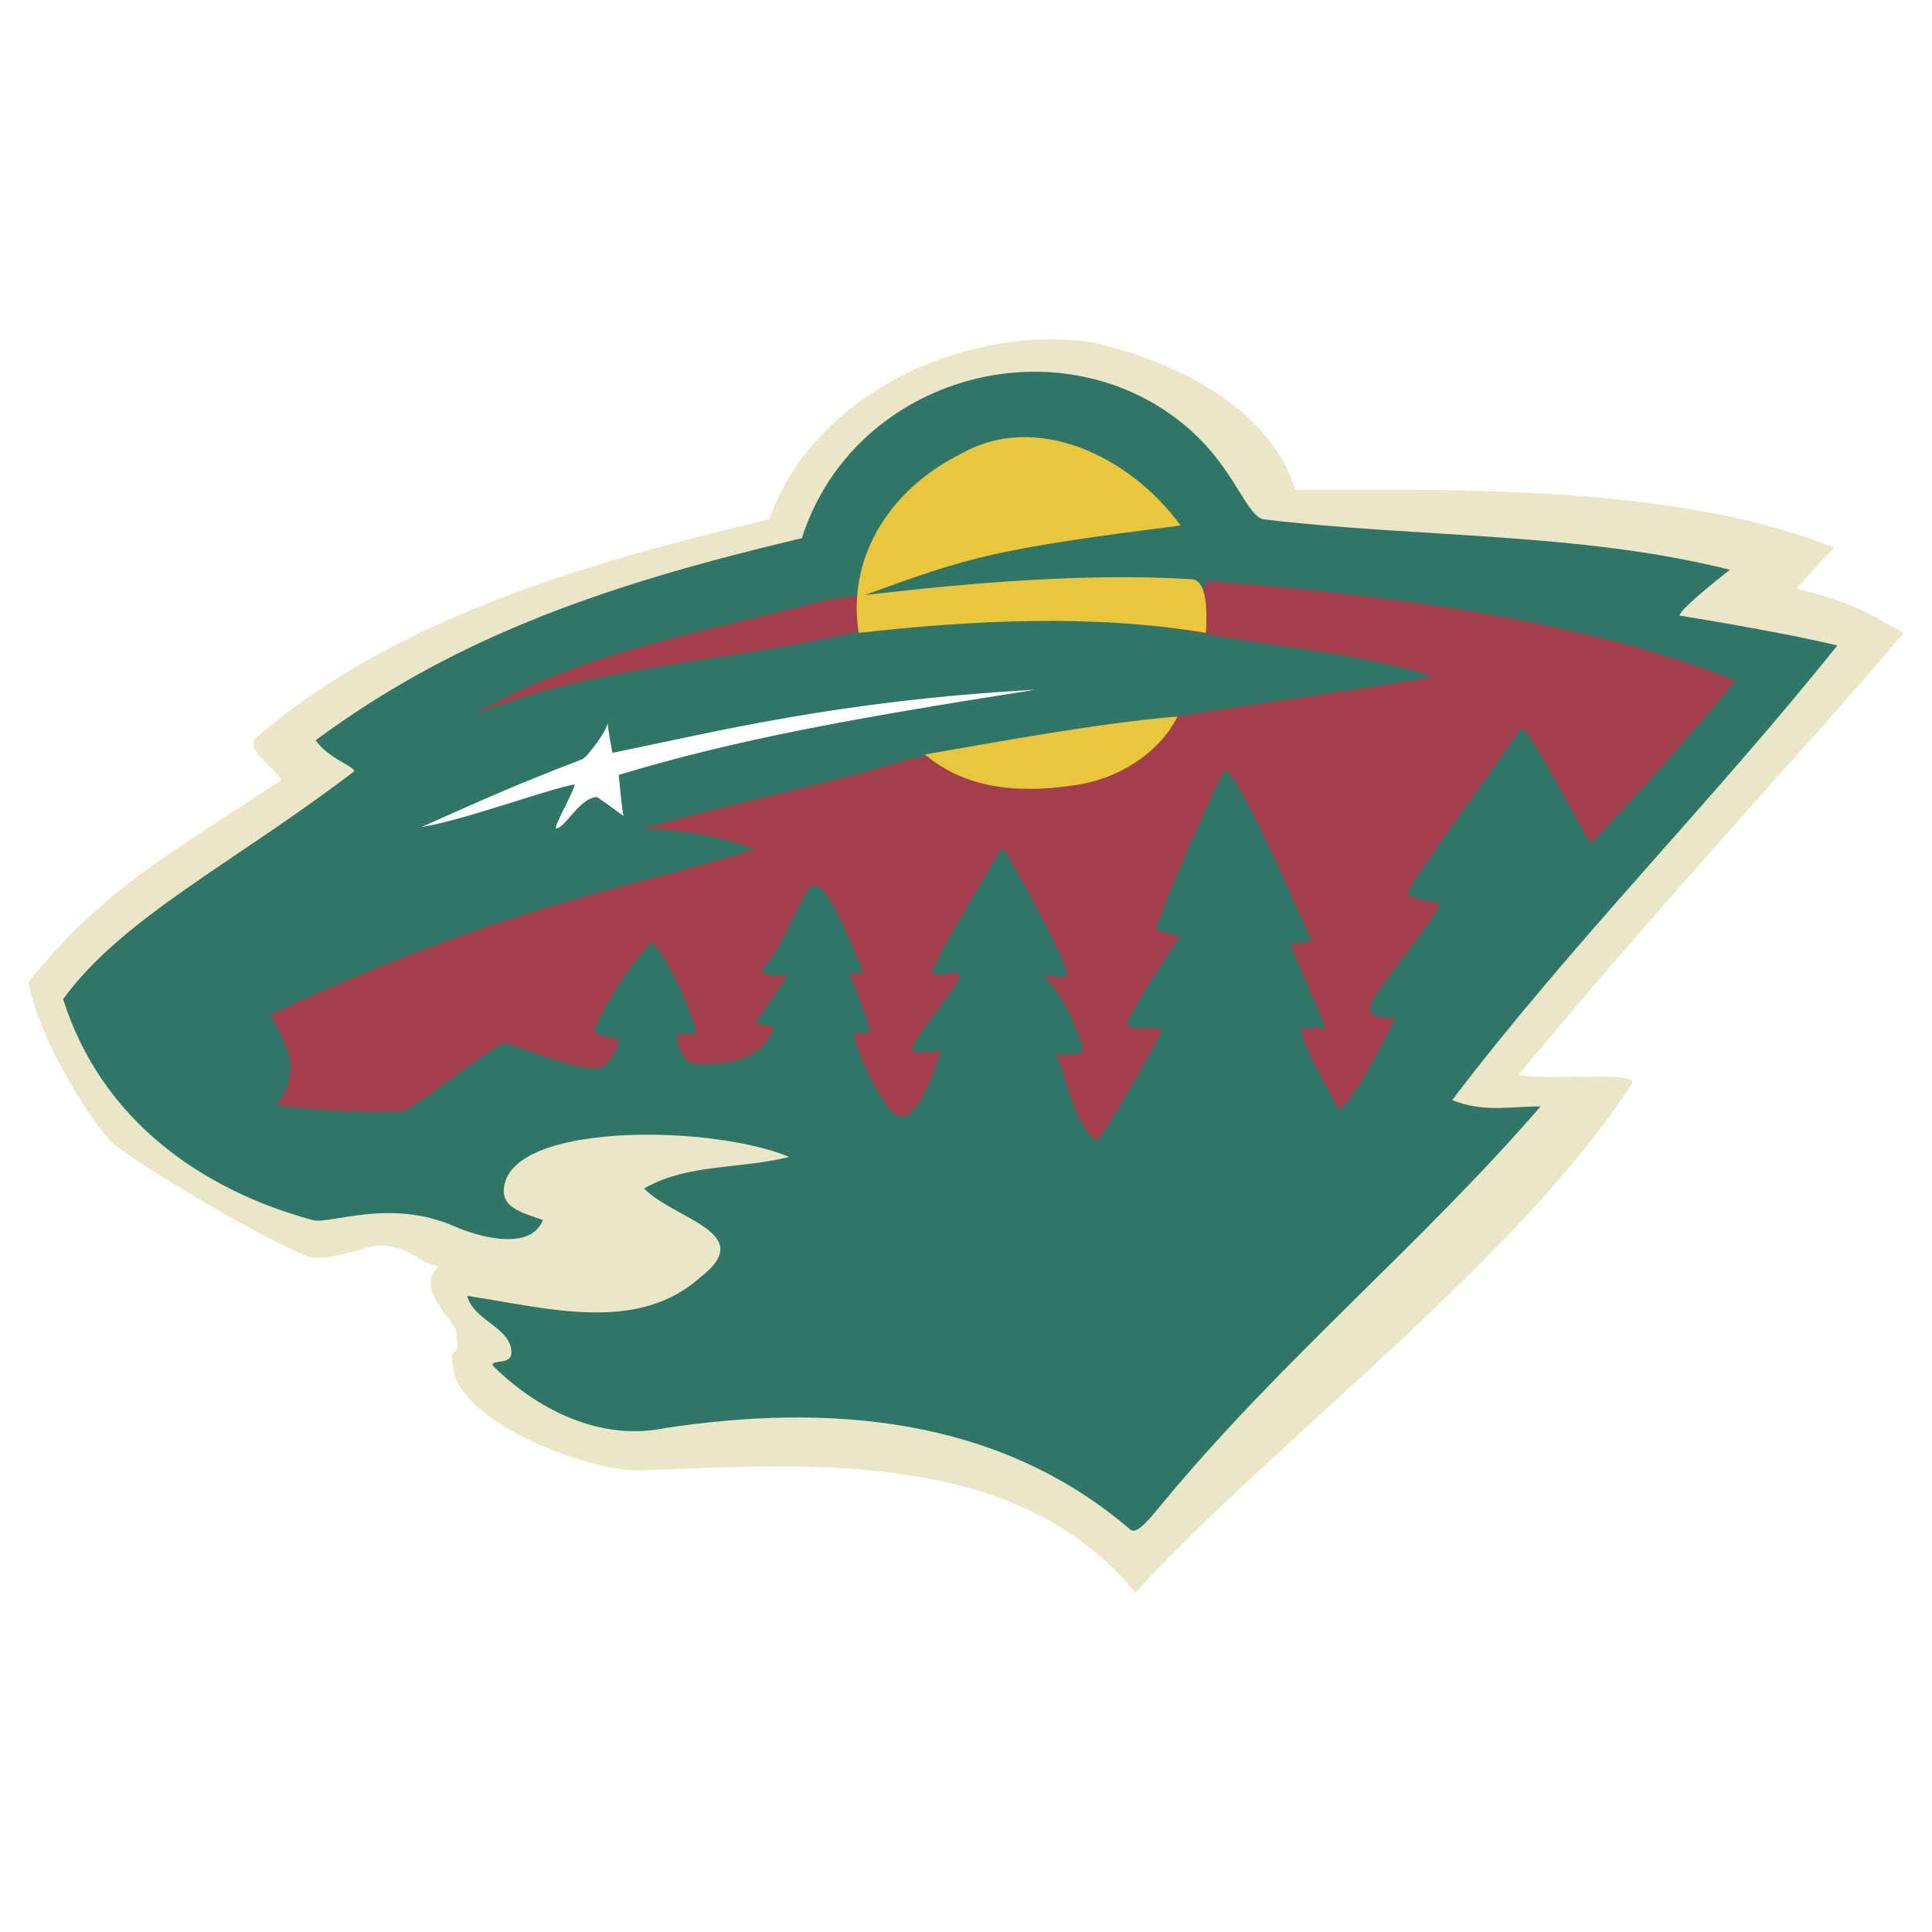 <svg xmlns="http://www.w3.org/2000/svg" width="2500" height="2500" viewBox="0 0 192.756 192.756"><g fill-rule="evenodd" clip-rule="evenodd"><path fill="#fff" d="M0 0h192.756v192.756H0V0z"/><path d="M45.459 132.645c.63 3.779-.84.84-.21 3.99.63 5.039 12.809 10.078 18.478 10.078 17.008-.631 37.585-2.311 49.554 12.178 13.859-15.117 38.215-33.176 49.553-50.814.631-1.26-8.188-.209-11.338-.838 17.047-20.458 30.074-34.074 38.426-44.096-4.41-2.52-5.67-3.15-10.709-4.41 1.26-1.26 1.889-2.205 3.779-4.095-15.748-6.299-37.375-5.773-53.754-5.773-2.52-8.189-11.969-12.809-20.156-14.699-12.599-1.89-27.927 5.04-32.336 17.638-18.478 4.409-37.375 9.868-51.234 21.837-1.26 1.26 3.104 3.81 2.363 4.305C17.166 85.084 10.394 88.55 2.834 97.998c1.169 6.139 6.506 14.17 8.294 15.959 1.26 1.26 13.159 8.703 19.422 11.338 1.995.84 6.312-1.158 7.454-1.051 3.426.324 3.412 1.629 5.774 2.1-2.518 2.101 1.681 5.67 1.681 6.301z" fill="#eae7c8"/><path d="M115.906 150.072c-1.135 1.373-2.52 3.148-3.15 2.52-13.229-11.34-30.236-12.6-46.614-10.08-6.299 1.26-12.599-1.889-17.008-6.299 0-.629 1.89 0 1.89-1.26 0-2.52-3.779-3.15-4.41-5.67 8.189 1.26 17.008 3.781 23.307-1.889 5.669-4.41-2.52-5.67-5.669-8.818 4.409-2.52 9.448-1.891 14.488-3.15-7.56-3.15-26.614-3.465-28.347 2.52-.722 2.494 1.575 2.992 3.779 3.779-1.26 3.15-6.44 1.674-8.819.631-6.457-2.836-12.441-.158-14.173-.631-11.206-3.057-21.102-10.078-24.882-22.047C12.284 91.489 23.307 86.134 35.276 77c.501-.382-2.52-1.26-3.779-3.149C45.984 63.143 61.417 58.103 80 53.694c5.039-15.748 24.603-21.508 37.322-11.969 5.67 4.252 6.771 9.449 8.662 10.079 15.748 1.89 31.496 1.26 46.613 5.04 0 0-4.881 3.779-5.039 4.567 0 0 10.709 1.732 15.748 2.992-12.598 15.748-26.457 29.606-38.424 45.354 3.148 1.26 5.668.631 8.818.631-11.968 13.856-25.825 25.196-37.794 39.684z" fill="#307565"/><path d="M140.473 88.969c-.234.585 2.52 1.103 3.15 1.103 0 1.26-6.771 8.975-6.93 10.393-.111.99 1.26 1.104 2.52 1.104-.473.943-4.094 8.346-5.67 9.133-1.26-2.52-3.148-5.512-3.779-8.031.631 0 1.891-.473 2.52.158-.314-1.418-3.307-7.56-3.465-8.662.631 0 2.047-.315 2.047-.315-2.52-5.669-7.4-16.693-8.66-17.008-.631.63-6.771 14.803-6.93 15.905 0 0 1.891.63 2.52.63-1.889 2.52-5.039 7.717-5.354 8.662-.314.943 3.713.207 3.465.787-.473 1.102-5.355 9.764-6.457 11.023-2.52-1.891-2.834-6.143-4.096-8.662.631 0 2.678.158 2.678-.473-.629-2.52-2.047-5.512-3.938-7.4.631 0 2.26.463 2.363-.158.158-.945-5.67-11.654-6.457-12.598-.631.944-6.457 10.708-6.929 12.125-.445 1.336 2.678-.219 2.678.631 0 .943-4.567 6.141-4.725 7.242-.111.781 1.575.316 2.835.316-.63 1.889-2.363 7.086-4.252 6.457-1.099-.367-3.701-4.977-4.41-8.031-.107-.465 1.68-.023 1.575-.473-.393-1.686-1.631-4.838-2.047-5.67.63 0 1.417-.158 1.417-.158-1.89-4.409-3.465-8.503-4.882-8.661-1.107-.123-2.835 5.985-5.354 8.505.63.629 2.047.473 2.677.473-.69.92-2.135 3.223-3.15 4.566-.374.494 2.125.287 1.732.787-.344.438-.945 3.779-7.716 3.465-1.408-.066-1.89-2.047-1.89-2.678-.219-.766 2.112.102 1.89-.629-.473-1.891-2.834-7.402-4.41-8.82-1.103.945-4.094 4.882-5.827 8.82.63.629 1.89.787 2.52.787 0 1.26-1.418 2.992-2.048 2.992-3.149 0-8.504-2.52-9.291-2.52-.958 0-8.977 6.457-10.236 6.771-1.26.156-7.912.09-12.599-.631 2.52-3.148 1.26-5.826-.63-8.977 23.622-11.023 35.433-12.44 48.347-16.535-3.149-1.26-8.031-2.047-11.181-2.047 8.819-2.52 18.425-4.41 26.614-6.929 14.803-2.677 36.694-5.669 52.284-8.188-6.93-2.52-17.953-3.15-25.67-4.882-.613-.139 2.992-2.835 2.992-4.725 16.379 1.26 37.008 3.622 52.756 9.921-.473 1.103-12.439 14.488-14.33 16.221-.629-.473-5.512-10.394-6.93-11.496-.787 1.262-10.706 14.806-11.337 16.38zM81.89 59.993c.609-.16 3.779-.63 4.409-.63.63.63 0 3.465 0 3.465-12.599 3.149-27.086 3.464-39.055 8.504 10.709-6.3 22.677-8.189 34.646-11.339z" fill="#a33f4c"/><path d="M58.111 75.741c.566-.274 2.52-2.992 2.52-3.622 0 .63.472 2.992.472 2.992 10.079-2.047 22.362-5.197 42.204-6.299-18.11 2.834-30.235 5.039-41.574 8.504 0 0 .314 3.464.472 4.094-2.992-2.205-2.677-1.89-2.677-1.89-1.742.11-3.149 3.149-4.095 3.149 0-.63 1.89-3.779 1.89-4.41-2.677.473-11.181 3.622-15.276 4.252 7.087-3.148 9.134-4.093 16.064-6.77z" fill="#fff"/><path d="M107.717 78.26c-5.123.854-11.024.788-15.433-2.992 6.457-1.103 17.324-3.15 25.197-3.78-1.891 3.781-5.985 6.142-9.764 6.772zM118.898 57.788c.646.04 1.732.63 1.416 5.354-11.338-1.89-23.307-1.26-34.645 0-1.26-8.189 3.779-14.646 10.079-17.795 7.558-4.409 17.007.157 22.046 7.086-18.74 2.362-21.102 3.15-31.496 6.929 10.868-1.259 22.364-2.204 32.6-1.574z" fill="#e9c63c"/></g></svg>